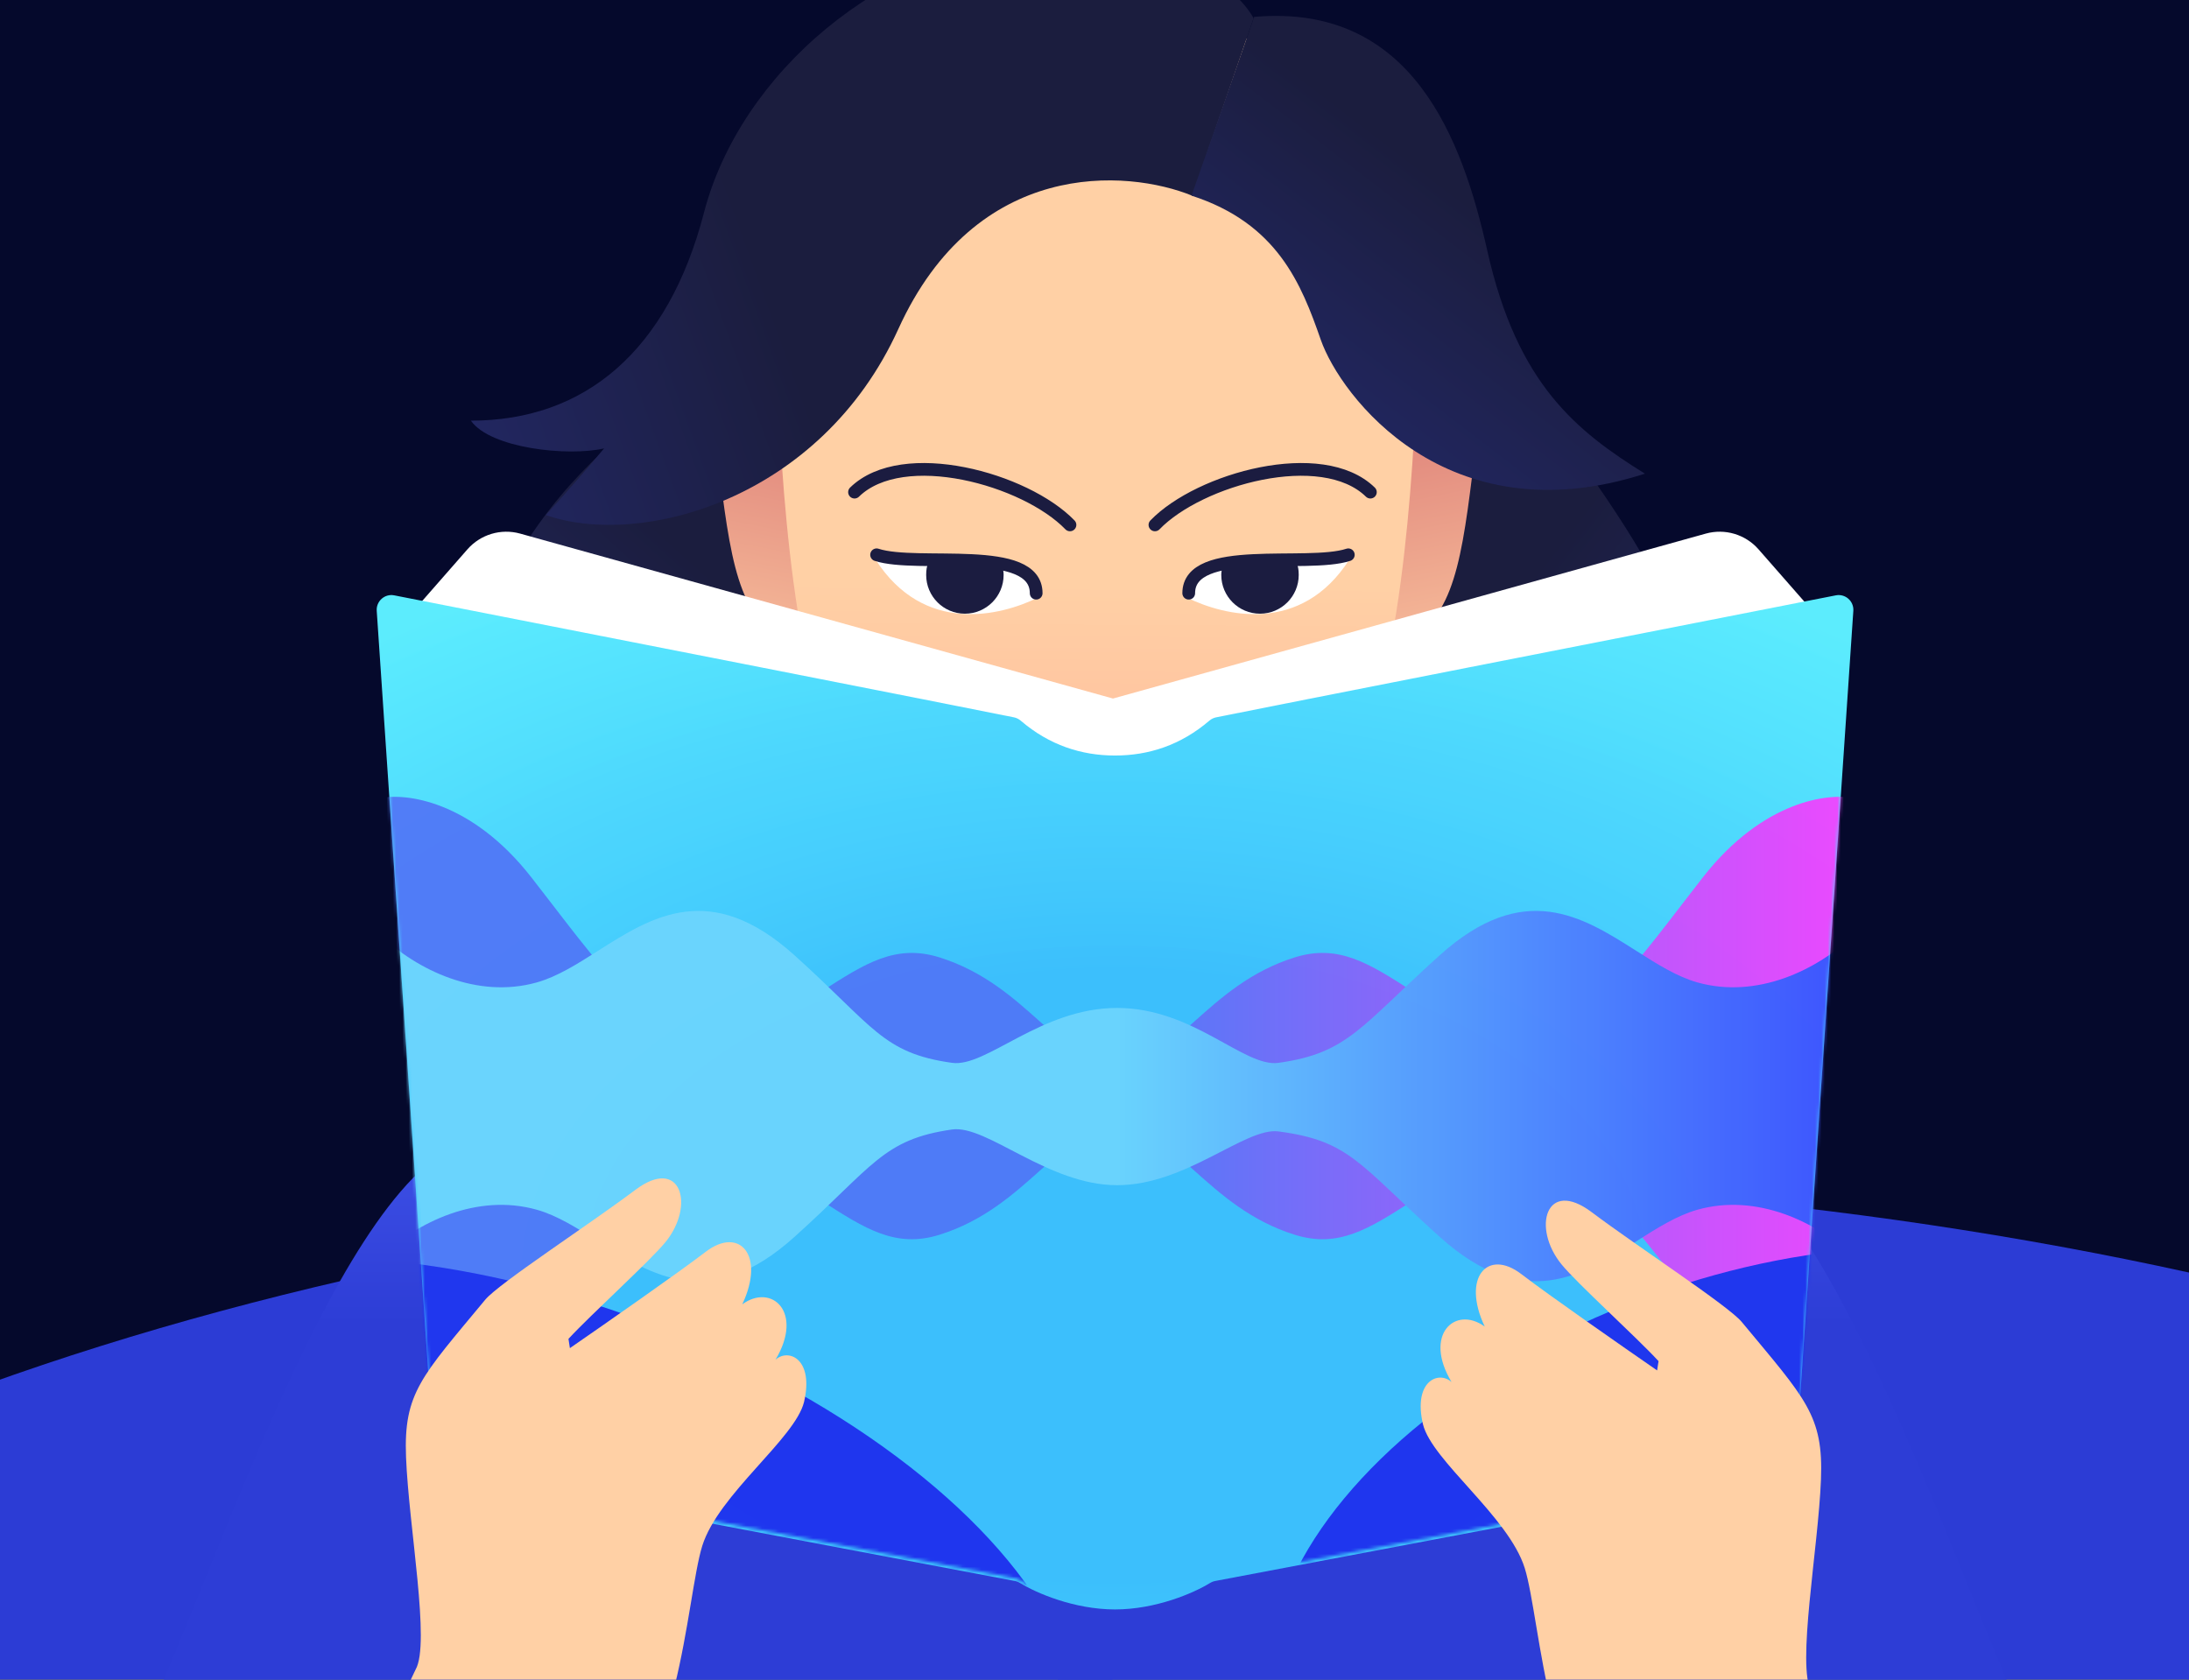 <svg width="688" height="528" viewBox="0 0 688 528" fill="none" xmlns="http://www.w3.org/2000/svg">
<g clip-path="url(#clip0_9447_85315)">
<rect width="688" height="528" fill="#05092C"/>
<g filter="url(#filter0_f_9447_85315)">
<ellipse cx="403.441" cy="682.758" rx="668" ry="312.5" fill="#2C3CD5"/>
</g>
<path d="M153.008 195.96C163.5 165.18 187.109 142.619 200.224 133H341V358C326.135 357.126 305.182 356.242 291.891 352.044C212.24 334.177 186.186 296.21 179.487 236.653C172.783 247.26 172.783 263.854 172.783 273.508C161.999 258.06 142.515 226.741 153.008 195.96Z" fill="url(#paint0_linear_9447_85315)"/>
<path d="M533.966 228.62C532.566 176.919 481.413 135.087 467.479 95H366V357C458.731 354.38 478.082 300.572 485.929 286.41C485.929 293.943 482.911 305.695 473.574 319.322C493.112 309.133 535.366 280.321 533.966 228.62Z" fill="url(#paint1_linear_9447_85315)"/>
<path d="M239.969 196.406C228.879 184.694 228.149 161.828 223 123H273L273 201.498C268.606 203.246 251.058 208.119 239.969 196.406Z" fill="url(#paint2_linear_9447_85315)"/>
<path d="M449.031 196.406C460.121 184.694 460.851 161.828 466 123H416L416 201.498C420.394 203.246 437.942 208.119 449.031 196.406Z" fill="url(#paint3_linear_9447_85315)"/>
<rect x="289.213" y="223.639" width="110.268" height="197.834" fill="url(#paint4_linear_9447_85315)"/>
<path d="M345.023 4.983C398.984 5.106 450.314 28.751 445.616 98.806C445.616 129.507 442.369 198.828 429.381 230.504C413.228 269.899 372.968 301.625 345.023 301.945V301.949C344.952 301.949 344.881 301.947 344.809 301.947C344.739 301.947 344.668 301.949 344.597 301.949V301.945C316.652 301.625 276.393 269.9 260.24 230.504C247.252 198.828 244.005 129.507 244.005 98.806C239.306 28.751 290.636 5.106 344.597 4.983V4.982H345.023V4.983Z" fill="url(#paint5_linear_9447_85315)"/>
<path d="M309.358 176.586C324.979 180.08 320.735 181.952 326.089 187.923C314.611 193.546 290.412 199.715 275.156 175.848C280.693 175.848 299.396 174.357 309.358 176.586Z" fill="white"/>
<path d="M291.095 180.742C291.095 187.464 296.544 192.913 303.265 192.913C309.987 192.913 315.436 187.464 315.436 180.742C315.436 174.021 308.112 175.438 301.39 175.438C294.669 175.438 291.095 174.021 291.095 180.742Z" fill="#1B1C40"/>
<path d="M325.668 186.473C325.668 170.961 288.411 178.646 275.512 174.402" stroke="#1B1C40" stroke-width="4" stroke-linecap="round" stroke-linejoin="round"/>
<path d="M336.289 165C322.275 150.514 283.772 139.857 268.576 154.701" stroke="#1B1C40" stroke-width="4" stroke-linecap="round" stroke-linejoin="round"/>
<path d="M389.925 176.586C374.305 180.08 378.548 181.952 373.194 187.923C384.673 193.546 408.871 199.715 424.127 175.848C418.591 175.848 399.888 174.357 389.925 176.586Z" fill="white"/>
<path d="M408.188 180.742C408.188 187.464 402.739 192.913 396.018 192.913C389.296 192.913 383.848 187.464 383.848 180.742C383.848 174.021 391.171 175.438 397.893 175.438C404.614 175.438 408.188 174.021 408.188 180.742Z" fill="#1B1C40"/>
<path d="M373.615 186.473C373.615 170.961 410.872 178.646 423.771 174.402" stroke="#1B1C40" stroke-width="4" stroke-linecap="round" stroke-linejoin="round"/>
<path d="M362.994 165C377.008 150.514 415.511 139.857 430.708 154.701" stroke="#1B1C40" stroke-width="4" stroke-linecap="round" stroke-linejoin="round"/>
<path d="M277.713 303.908V282.016C264.741 282.016 263.119 292.556 243.66 328.232C220.687 334.177 170.85 349.312 145.553 359.042C103.159 375.347 62.423 511.293 41 550.5H349.642V452.31L277.713 303.908Z" fill="url(#paint6_linear_9447_85315)"/>
<path d="M404.428 303.908V282.016C417.401 282.016 419.023 292.556 438.482 328.232C461.454 334.177 511.291 349.312 536.588 359.042C578.982 375.347 619.719 511.293 641.142 550.5H332.5V452.31L404.428 303.908Z" fill="url(#paint7_linear_9447_85315)"/>
<path d="M289.213 303.908V282.016C276.24 282.016 274.618 292.556 255.159 328.232C256.782 346.069 259.214 374.447 261.646 410.122L325.615 379.312L289.213 303.908Z" fill="url(#paint8_linear_9447_85315)"/>
<path d="M399.482 303.908V282.016C412.454 282.016 414.076 292.556 433.535 328.232C431.913 346.069 429.48 374.447 427.048 410.122L363.08 379.312L399.482 303.908Z" fill="url(#paint9_linear_9447_85315)"/>
<path d="M394 5.715L374.809 61.557C354.163 53.123 306.766 49.691 282.34 103.438C257.915 157.185 201.213 172.367 171.553 161.897C171.553 161.897 178.794 154.14 189.872 140.956C178.532 143.574 154.106 140.956 148 132.231C183.766 132.231 209.936 110.418 221.277 66.792C232.617 23.166 277.321 -15.339 326.83 -18.715C365.213 -21.333 387.894 -5.336 394 5.715Z" fill="url(#paint10_linear_9447_85315)"/>
<path d="M394.19 5.31L374.5 61.5C401.541 70.251 409.019 89.322 415.125 106.825C421.231 124.328 454.621 169.015 517 148.899C495.464 135.488 476.882 120.827 467.461 78.821C459.611 43.816 443.91 0.934 394.19 5.31Z" fill="url(#paint11_linear_9447_85315)"/>
<path d="M349.809 219.587L163.486 167.738C157.471 166.064 151.029 167.987 146.914 172.683L129.829 192.184L145.361 451.782L349.686 484.581V484.62L349.809 484.6L349.933 484.62V484.581L554.258 451.782L569.79 192.184L552.705 172.683C548.59 167.987 542.148 166.064 536.133 167.738L349.809 219.587Z" fill="white"/>
<g filter="url(#filter1_ii_9447_85315)">
<path d="M350.452 236.577C339.896 236.577 329.81 233.317 320.843 225.644C320.222 225.113 319.507 224.738 318.707 224.576C302.602 221.296 186.718 198.541 123.914 186.224C120.927 185.638 118.202 188.045 118.407 191.082L136.451 457.95C136.594 460.053 138.139 461.795 140.21 462.188L318.959 496.055C319.583 496.173 320.17 496.421 320.711 496.755C325.631 499.797 337.619 505 350.452 505C363.286 505 375.273 499.797 380.194 496.755C380.735 496.421 381.322 496.173 381.946 496.055L560.695 462.188C562.766 461.795 564.311 460.053 564.453 457.95L582.498 191.082C582.703 188.045 579.978 185.638 576.991 186.224C514.187 198.541 398.303 221.296 382.198 224.576C381.398 224.738 380.683 225.113 380.062 225.644C371.095 233.317 361.009 236.577 350.452 236.577Z" fill="url(#paint12_radial_9447_85315)"/>
</g>
<mask id="mask0_9447_85315" style="mask-type:alpha" maskUnits="userSpaceOnUse" x="118" y="186" width="465" height="319">
<path d="M350.452 236.577C339.906 236.577 329.828 233.323 320.868 225.666C320.231 225.121 319.489 224.735 318.668 224.567C302.427 221.262 186.865 198.57 124.075 186.256C121.009 185.654 118.207 188.124 118.418 191.242L136.445 457.855C136.591 460.014 138.177 461.802 140.303 462.205L318.934 496.05C319.574 496.171 320.178 496.426 320.733 496.769C325.668 499.812 337.638 505 350.452 505C363.267 505 375.237 499.812 380.172 496.769C380.727 496.426 381.33 496.171 381.971 496.05L560.602 462.205C562.728 461.802 564.314 460.014 564.46 457.855L582.487 191.242C582.698 188.124 579.896 185.654 576.83 186.256C514.04 198.57 398.478 221.262 382.237 224.567C381.416 224.735 380.674 225.121 380.037 225.666C371.076 233.323 360.999 236.577 350.452 236.577Z" fill="#D9D9D9"/>
</mask>
<g mask="url(#mask0_9447_85315)">
<g style="mix-blend-mode:hard-light">
<path d="M535.227 275.765C554.143 251.577 574.893 249.147 582.904 250.956V438.148C574.893 439.957 554.143 437.528 535.227 413.34C532.95 410.429 530.705 407.507 528.484 404.616C507.639 377.476 488.849 353.014 464.679 365.275C456.534 369.406 449.827 373.717 443.88 377.54C430.296 386.272 420.672 392.457 406.923 388.144C393.064 383.796 383.743 375.466 375.397 368.008C367.567 361.01 360.595 354.779 351.538 353.324L351.105 353.258C341.837 354.582 334.768 360.899 326.813 368.008C318.468 375.466 309.147 383.796 295.288 388.144C281.539 392.457 271.915 386.272 258.331 377.54C252.383 373.717 245.677 369.406 237.532 365.275C213.361 353.014 194.572 377.476 173.727 404.616C171.506 407.507 169.261 410.429 166.984 413.34C148.068 437.528 127.318 439.957 119.307 438.148V250.956C127.318 249.147 148.068 251.577 166.984 275.765C169.261 278.676 171.506 281.598 173.727 284.49C194.572 311.629 213.362 336.09 237.532 323.829C245.677 319.698 252.384 315.388 258.331 311.565C271.915 302.833 281.539 296.647 295.288 300.96C309.147 305.308 318.468 313.638 326.813 321.096C334.768 328.205 341.837 334.522 351.105 335.846L351.538 335.781C360.595 334.325 367.567 328.094 375.397 321.096C383.743 313.638 393.064 305.308 406.923 300.96C420.672 296.647 430.296 302.833 443.88 311.565C449.827 315.388 456.534 319.698 464.679 323.829C488.849 336.09 507.639 311.629 528.484 284.49C530.705 281.598 532.95 278.676 535.227 275.765Z" fill="url(#paint13_linear_9447_85315)"/>
</g>
<g style="mix-blend-mode:screen">
<path d="M168.696 308.83C150.069 314.056 131.145 305.075 119.308 293.714V395.389C131.145 384.029 150.069 375.048 168.696 380.274C175.152 382.085 181.441 386.08 187.938 390.208C204.873 400.968 223.225 412.629 249.657 388.857C274.457 366.553 277.485 358.169 299.226 355.056C310.146 353.492 329.367 372.566 351.106 372.566C372.845 372.566 391.397 354.295 401.839 355.668C424.362 358.628 427.1 365.964 452.555 388.857C478.987 412.629 497.34 400.968 514.275 390.208C520.772 386.08 527.06 382.085 533.516 380.274C552.143 375.048 571.068 384.029 582.905 395.389V293.714C571.068 305.075 552.143 314.056 533.516 308.83C527.06 307.019 520.772 303.024 514.275 298.896C497.34 288.136 478.987 276.475 452.555 300.246C427.609 322.682 423.737 331.034 401.839 334.103C391.034 335.617 375.114 316.847 351.106 316.847C327.098 316.847 310.031 335.617 299.226 334.103C277.328 331.034 274.604 322.683 249.657 300.246C223.225 276.475 204.873 288.136 187.938 298.896C181.441 303.024 175.152 307.019 168.696 308.83Z" fill="url(#paint14_linear_9447_85315)"/>
</g>
<g style="mix-blend-mode:plus-darker" filter="url(#filter2_f_9447_85315)">
<ellipse cx="173.353" cy="497.258" rx="174.763" ry="86.877" transform="rotate(20.733 173.353 497.258)" fill="#1E32EE"/>
</g>
<g style="mix-blend-mode:plus-darker" filter="url(#filter3_f_9447_85315)">
<ellipse cx="153.681" cy="86.877" rx="153.681" ry="86.877" transform="matrix(-0.935 0.354 0.354 0.935 658.955 354.14)" fill="#1E32EE"/>
</g>
</g>
<g opacity="0.33" filter="url(#filter4_ii_9447_85315)">
<path d="M350.452 236.577C339.896 236.577 329.81 233.317 320.843 225.644C320.222 225.113 319.507 224.738 318.707 224.576C302.602 221.296 186.718 198.541 123.914 186.224C120.927 185.638 118.202 188.045 118.407 191.082L136.452 457.95C136.594 460.053 138.139 461.795 140.21 462.188L318.959 496.055C319.583 496.173 320.17 496.421 320.711 496.755C325.631 499.797 337.619 505 350.452 505C363.286 505 375.273 499.797 380.194 496.755C380.735 496.421 381.322 496.173 381.946 496.055L560.695 462.188C562.766 461.795 564.311 460.053 564.453 457.95L582.498 191.082C582.703 188.045 579.978 185.638 576.991 186.224C514.187 198.541 398.303 221.296 382.198 224.576C381.398 224.738 380.683 225.113 380.062 225.644C371.095 233.317 361.009 236.577 350.452 236.577Z" fill="url(#paint15_radial_9447_85315)" fill-opacity="0.1"/>
</g>
<path d="M130.621 524.822L59 675.636L150.492 672.322C160.32 646.271 174.901 602.46 188.27 567.126C213.365 560.585 215.655 502.12 220.721 485.936C225.786 469.753 249.897 452.207 252.707 440.721C255.865 427.192 247.848 423.752 243.731 427.43C252.708 412.493 242.517 403.287 233.292 410.016C240.603 394.585 232.416 385.365 221.777 393.524C213.265 400.051 189.79 416.42 179.116 423.788L178.667 420.875C185.769 413.177 204.288 396.431 209.167 390.446C218.577 378.903 214.014 363.258 199.675 374.05C185.336 384.841 156.77 403.426 152.514 408.558C132.448 432.757 126.824 437.847 127.616 458.074C128.472 479.942 135.336 516.675 130.621 524.822Z" fill="url(#paint16_linear_9447_85315)"/>
<path d="M569.324 531.822L640.946 682.636L549.454 679.322C539.625 653.271 525.044 609.46 511.676 574.126C486.58 567.585 484.29 509.12 479.224 492.936C474.159 476.753 450.049 459.207 447.238 447.721C444.08 434.192 452.097 430.752 456.215 434.43C447.237 419.493 457.428 410.287 466.654 417.016C459.342 401.585 467.529 392.365 478.168 400.524C486.68 407.051 510.155 423.42 520.829 430.788L521.278 427.875C514.176 420.177 495.658 403.431 490.778 397.446C481.369 385.903 485.932 370.258 500.27 381.05C514.609 391.841 543.176 410.426 547.431 415.558C567.497 439.757 573.121 444.847 572.329 465.074C571.473 486.942 564.61 523.675 569.324 531.822Z" fill="url(#paint17_linear_9447_85315)"/>
</g>
<defs>
<filter id="filter0_f_9447_85315" x="-545.659" y="89.158" width="1898.2" height="1187.2" filterUnits="userSpaceOnUse" color-interpolation-filters="sRGB">
<feFlood flood-opacity="0" result="BackgroundImageFix"/>
<feBlend mode="normal" in="SourceGraphic" in2="BackgroundImageFix" result="shape"/>
<feGaussianBlur stdDeviation="140.55" result="effect1_foregroundBlur_9447_85315"/>
</filter>
<filter id="filter1_ii_9447_85315" x="118.396" y="182.894" width="464.113" height="325.394" filterUnits="userSpaceOnUse" color-interpolation-filters="sRGB">
<feFlood flood-opacity="0" result="BackgroundImageFix"/>
<feBlend mode="normal" in="SourceGraphic" in2="BackgroundImageFix" result="shape"/>
<feColorMatrix in="SourceAlpha" type="matrix" values="0 0 0 0 0 0 0 0 0 0 0 0 0 0 0 0 0 0 127 0" result="hardAlpha"/>
<feOffset dy="4.168"/>
<feGaussianBlur stdDeviation="1.644"/>
<feComposite in2="hardAlpha" operator="arithmetic" k2="-1" k3="1"/>
<feColorMatrix type="matrix" values="0 0 0 0 1 0 0 0 0 1 0 0 0 0 1 0 0 0 0.29 0"/>
<feBlend mode="normal" in2="shape" result="effect1_innerShadow_9447_85315"/>
<feColorMatrix in="SourceAlpha" type="matrix" values="0 0 0 0 0 0 0 0 0 0 0 0 0 0 0 0 0 0 127 0" result="hardAlpha"/>
<feOffset dy="-3.242"/>
<feGaussianBlur stdDeviation="3.983"/>
<feComposite in2="hardAlpha" operator="arithmetic" k2="-1" k3="1"/>
<feColorMatrix type="matrix" values="0 0 0 0 0.974 0 0 0 0 0.976 0 0 0 0 1 0 0 0 0.44 0"/>
<feBlend mode="normal" in2="effect1_innerShadow_9447_85315" result="effect2_innerShadow_9447_85315"/>
</filter>
<filter id="filter2_f_9447_85315" x="-155.086" y="233.033" width="656.879" height="528.45" filterUnits="userSpaceOnUse" color-interpolation-filters="sRGB">
<feFlood flood-opacity="0" result="BackgroundImageFix"/>
<feBlend mode="normal" in="SourceGraphic" in2="BackgroundImageFix" result="shape"/>
<feGaussianBlur stdDeviation="81.048" result="effect1_foregroundBlur_9447_85315"/>
</filter>
<filter id="filter3_f_9447_85315" x="236.873" y="229.906" width="618.216" height="519.778" filterUnits="userSpaceOnUse" color-interpolation-filters="sRGB">
<feFlood flood-opacity="0" result="BackgroundImageFix"/>
<feBlend mode="normal" in="SourceGraphic" in2="BackgroundImageFix" result="shape"/>
<feGaussianBlur stdDeviation="81.048" result="effect1_foregroundBlur_9447_85315"/>
</filter>
<filter id="filter4_ii_9447_85315" x="118.396" y="182.894" width="464.113" height="326.274" filterUnits="userSpaceOnUse" color-interpolation-filters="sRGB">
<feFlood flood-opacity="0" result="BackgroundImageFix"/>
<feBlend mode="normal" in="SourceGraphic" in2="BackgroundImageFix" result="shape"/>
<feColorMatrix in="SourceAlpha" type="matrix" values="0 0 0 0 0 0 0 0 0 0 0 0 0 0 0 0 0 0 127 0" result="hardAlpha"/>
<feOffset dy="4.168"/>
<feGaussianBlur stdDeviation="6.507"/>
<feComposite in2="hardAlpha" operator="arithmetic" k2="-1" k3="1"/>
<feColorMatrix type="matrix" values="0 0 0 0 1 0 0 0 0 1 0 0 0 0 1 0 0 0 0.29 0"/>
<feBlend mode="normal" in2="shape" result="effect1_innerShadow_9447_85315"/>
<feColorMatrix in="SourceAlpha" type="matrix" values="0 0 0 0 0 0 0 0 0 0 0 0 0 0 0 0 0 0 127 0" result="hardAlpha"/>
<feOffset dy="-3.242"/>
<feGaussianBlur stdDeviation="10.467"/>
<feComposite in2="hardAlpha" operator="arithmetic" k2="-1" k3="1"/>
<feColorMatrix type="matrix" values="0 0 0 0 0.974 0 0 0 0 0.976 0 0 0 0 1 0 0 0 0.44 0"/>
<feBlend mode="normal" in2="effect1_innerShadow_9447_85315" result="effect2_innerShadow_9447_85315"/>
</filter>
<linearGradient id="paint0_linear_9447_85315" x1="341" y1="51.944" x2="-28.221" y2="458.82" gradientUnits="userSpaceOnUse">
<stop offset="0.318" stop-color="#1B1D3E"/>
<stop offset="1" stop-color="#3848DA"/>
</linearGradient>
<linearGradient id="paint1_linear_9447_85315" x1="314.127" y1="53.325" x2="829.906" y2="454.748" gradientUnits="userSpaceOnUse">
<stop offset="0.322" stop-color="#1B1D3E"/>
<stop offset="1" stop-color="#3848DA"/>
</linearGradient>
<linearGradient id="paint2_linear_9447_85315" x1="316.153" y1="-193.437" x2="205.109" y2="364.312" gradientUnits="userSpaceOnUse">
<stop offset="0.353" stop-color="#B51E42"/>
<stop offset="0.758" stop-color="#FFD0A5"/>
</linearGradient>
<linearGradient id="paint3_linear_9447_85315" x1="372.847" y1="-193.437" x2="483.891" y2="364.312" gradientUnits="userSpaceOnUse">
<stop offset="0.353" stop-color="#B51E42"/>
<stop offset="0.758" stop-color="#FFD0A5"/>
</linearGradient>
<linearGradient id="paint4_linear_9447_85315" x1="494.649" y1="-549.227" x2="196.857" y2="801.356" gradientUnits="userSpaceOnUse">
<stop offset="0.353" stop-color="#B51E42"/>
<stop offset="0.758" stop-color="#FFD0A5"/>
</linearGradient>
<linearGradient id="paint5_linear_9447_85315" x1="382.074" y1="-231.987" x2="372.101" y2="1325.03" gradientUnits="userSpaceOnUse">
<stop offset="0.267" stop-color="#FFD0A5"/>
<stop offset="0.647" stop-color="#FA2F60"/>
</linearGradient>
<linearGradient id="paint6_linear_9447_85315" x1="218.927" y1="12.911" x2="218.927" y2="447.407" gradientUnits="userSpaceOnUse">
<stop offset="0.771" stop-color="#4154E9"/>
<stop offset="0.928" stop-color="#2D3DD6"/>
</linearGradient>
<linearGradient id="paint7_linear_9447_85315" x1="463.214" y1="12.911" x2="463.214" y2="447.407" gradientUnits="userSpaceOnUse">
<stop offset="0.771" stop-color="#4154E9"/>
<stop offset="0.928" stop-color="#2D3DD6"/>
</linearGradient>
<linearGradient id="paint8_linear_9447_85315" x1="289.105" y1="34.815" x2="289.105" y2="433.945" gradientUnits="userSpaceOnUse">
<stop offset="0.771" stop-color="#4A6DFF"/>
<stop offset="0.928" stop-color="#415BE0"/>
</linearGradient>
<linearGradient id="paint9_linear_9447_85315" x1="399.59" y1="34.815" x2="399.59" y2="433.945" gradientUnits="userSpaceOnUse">
<stop offset="0.771" stop-color="#4A6DFF"/>
<stop offset="0.928" stop-color="#415BE0"/>
</linearGradient>
<linearGradient id="paint10_linear_9447_85315" x1="401.435" y1="-110.176" x2="-241.328" y2="123.149" gradientUnits="userSpaceOnUse">
<stop offset="0.321" stop-color="#1B1D3E"/>
<stop offset="1" stop-color="#3848DA"/>
</linearGradient>
<linearGradient id="paint11_linear_9447_85315" x1="544.72" y1="-96.661" x2="206.906" y2="343.305" gradientUnits="userSpaceOnUse">
<stop offset="0.321" stop-color="#1B1D3E"/>
<stop offset="1" stop-color="#3848DA"/>
</linearGradient>
<radialGradient id="paint12_radial_9447_85315" cx="0" cy="0" r="1" gradientUnits="userSpaceOnUse" gradientTransform="translate(350.452 400.148) rotate(-90) scale(361.188 587.245)">
<stop offset="0.264" stop-color="#3CC0FD"/>
<stop offset="0.684" stop-color="#59ECFF"/>
</radialGradient>
<linearGradient id="paint13_linear_9447_85315" x1="351.106" y1="344.552" x2="582.904" y2="344.552" gradientUnits="userSpaceOnUse">
<stop stop-color="#4F79F8"/>
<stop offset="1" stop-color="#F044FF"/>
</linearGradient>
<linearGradient id="paint14_linear_9447_85315" x1="351.106" y1="344.552" x2="582.905" y2="344.552" gradientUnits="userSpaceOnUse">
<stop stop-color="#6BD4FE"/>
<stop offset="1" stop-color="#3B4EFF"/>
</linearGradient>
<radialGradient id="paint15_radial_9447_85315" cx="0" cy="0" r="1" gradientUnits="userSpaceOnUse" gradientTransform="translate(350.452 400.148) rotate(-90) scale(361.188 587.245)">
<stop offset="0.264" stop-color="#3CC0FD"/>
<stop offset="0.684" stop-color="#ABF5E0"/>
</radialGradient>
<linearGradient id="paint16_linear_9447_85315" x1="214.197" y1="120.49" x2="109.378" y2="1758.93" gradientUnits="userSpaceOnUse">
<stop offset="0.267" stop-color="#FFD0A5"/>
<stop offset="0.647" stop-color="#FA2F60"/>
</linearGradient>
<linearGradient id="paint17_linear_9447_85315" x1="485.749" y1="127.49" x2="590.567" y2="1765.93" gradientUnits="userSpaceOnUse">
<stop offset="0.267" stop-color="#FFD0A5"/>
<stop offset="0.647" stop-color="#FA2F60"/>
</linearGradient>
<clipPath id="clip0_9447_85315">
<rect width="688" height="528" fill="white"/>
</clipPath>
</defs>
</svg>
